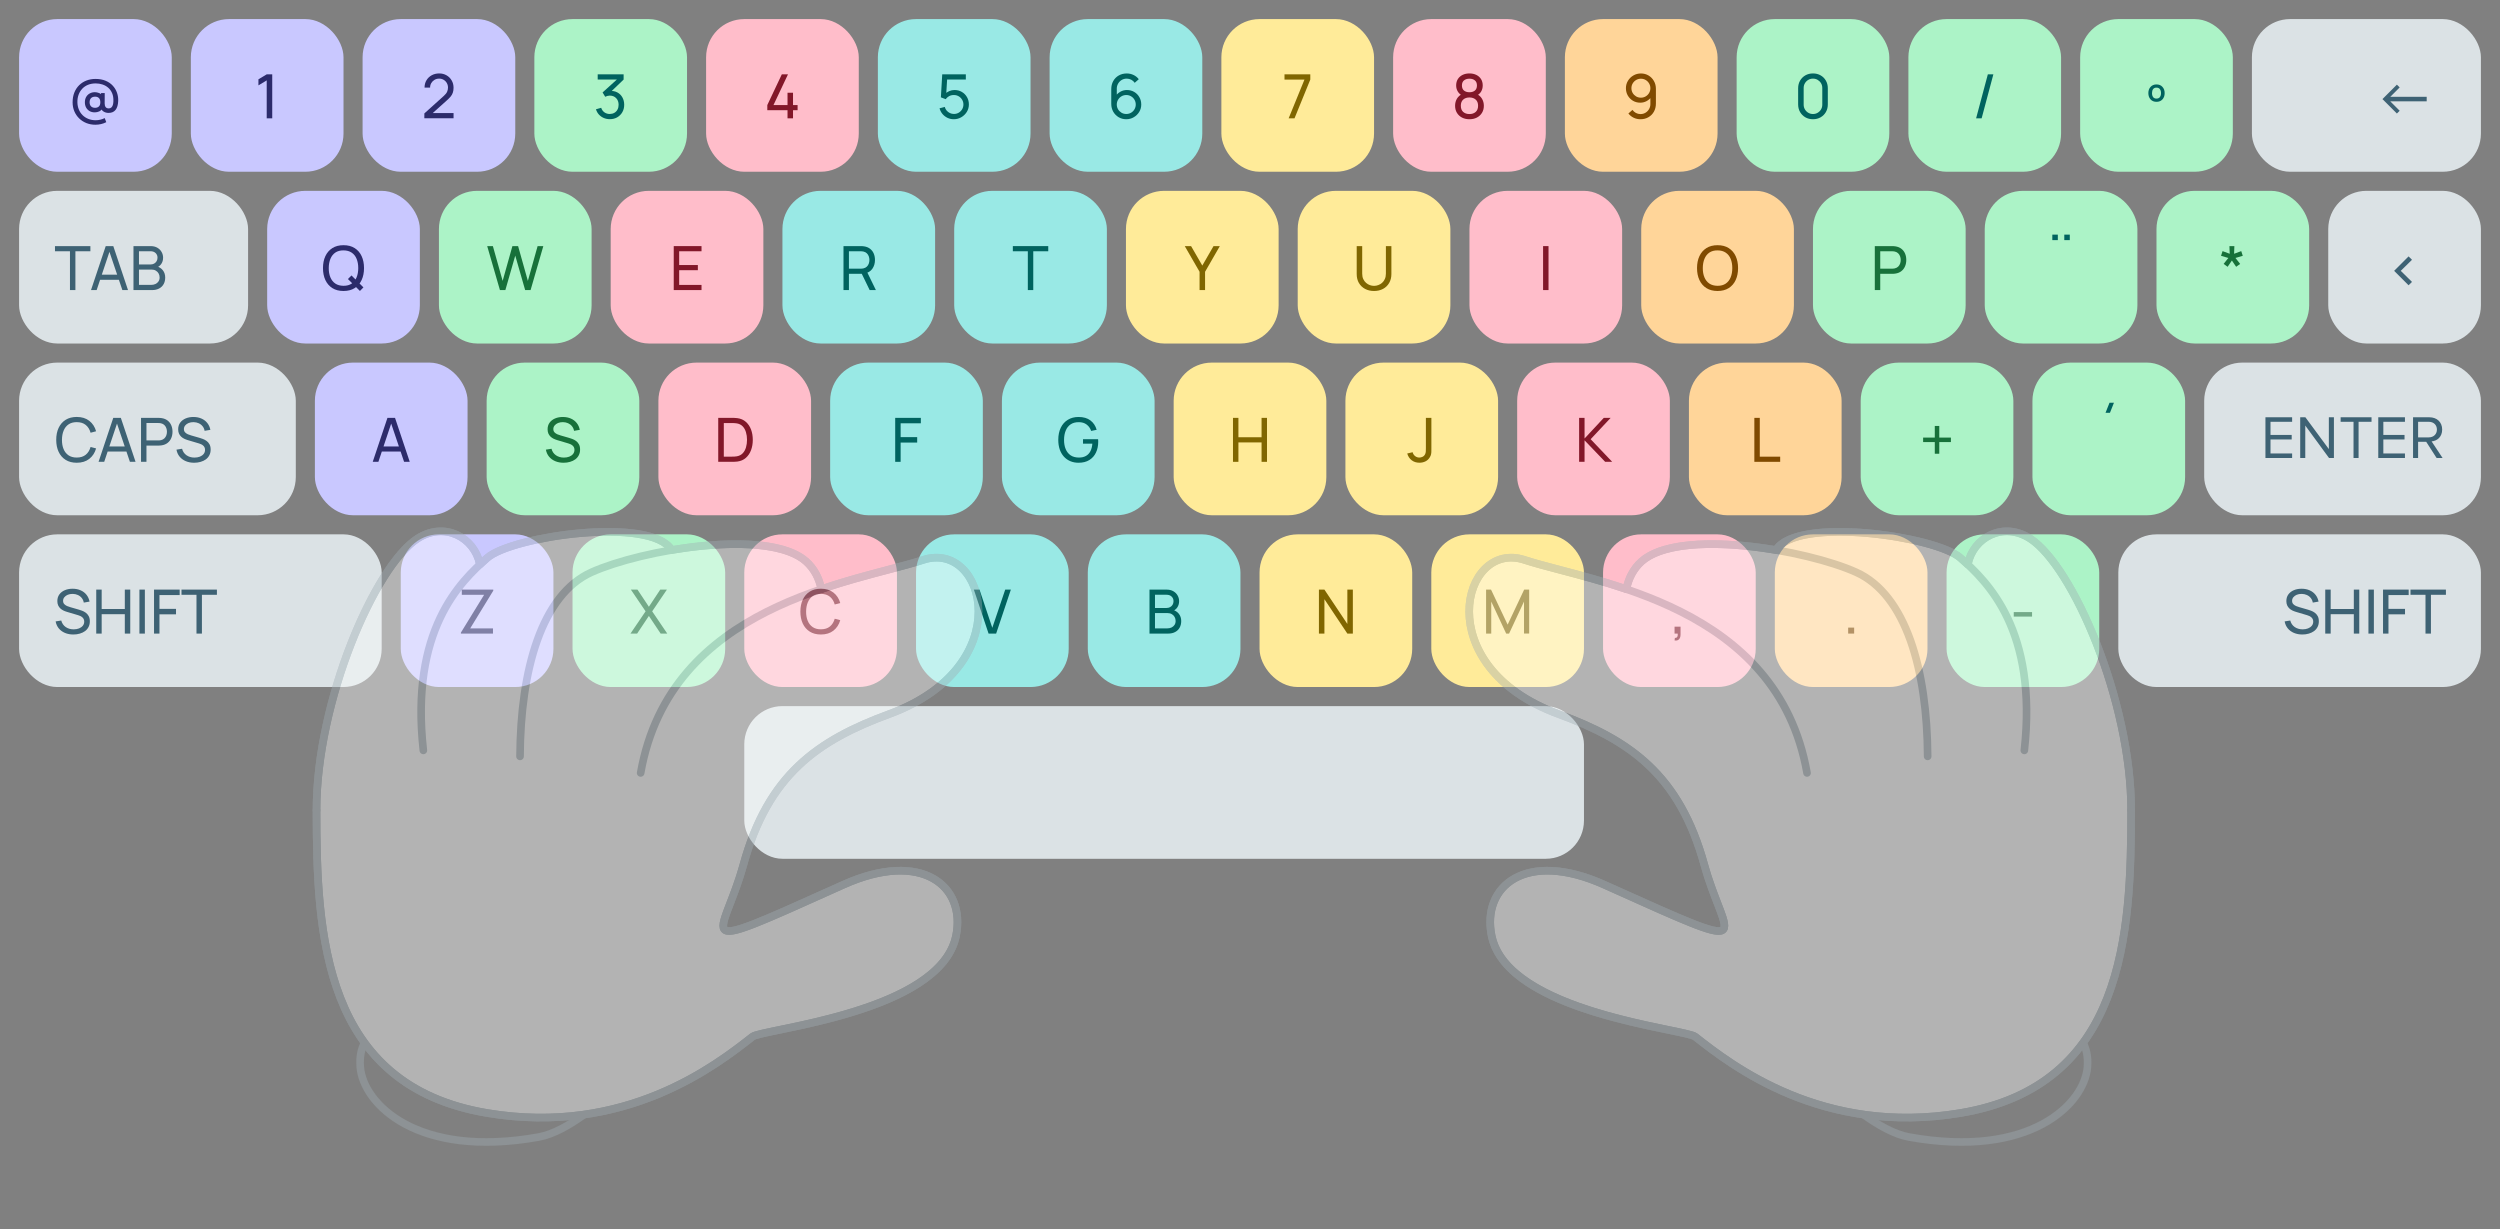 <svg width="655" height="322" viewBox="0 0 655 322" fill="none" xmlns="http://www.w3.org/2000/svg">
<rect x="0" y="0" width="655" height="322" fill="#808080" stroke="none"/>
<rect x="5" y="5" width="40" height="40" rx="10" fill="#C9C8FF"/>
<path d="M25.006 32.68C24.148 32.68 23.353 32.533 22.622 32.24C21.897 31.947 21.265 31.536 20.726 31.008C20.188 30.48 19.769 29.859 19.47 29.144C19.172 28.429 19.022 27.653 19.022 26.816C19.022 25.867 19.172 25.016 19.47 24.264C19.774 23.507 20.195 22.861 20.734 22.328C21.278 21.795 21.913 21.387 22.638 21.104C23.369 20.821 24.161 20.68 25.014 20.68C26.027 20.68 26.913 20.84 27.67 21.16C28.427 21.475 29.054 21.907 29.55 22.456C30.052 23 30.419 23.616 30.654 24.304C30.894 24.992 30.998 25.709 30.966 26.456C30.929 27.475 30.702 28.251 30.286 28.784C29.87 29.317 29.259 29.584 28.454 29.584C27.985 29.584 27.564 29.475 27.19 29.256C26.817 29.037 26.564 28.723 26.43 28.312L26.854 28.344C26.651 28.739 26.363 29.021 25.99 29.192C25.617 29.357 25.23 29.44 24.83 29.44C24.318 29.44 23.867 29.331 23.478 29.112C23.094 28.888 22.79 28.579 22.566 28.184C22.348 27.784 22.238 27.323 22.238 26.8C22.238 26.256 22.353 25.787 22.582 25.392C22.811 24.997 23.123 24.693 23.518 24.48C23.913 24.261 24.358 24.152 24.854 24.152C25.201 24.152 25.561 24.224 25.934 24.368C26.308 24.512 26.596 24.731 26.798 25.024L26.478 25.408V24.376H27.438L27.422 27.112C27.422 27.512 27.508 27.827 27.678 28.056C27.854 28.285 28.126 28.4 28.494 28.4C28.777 28.4 29.003 28.32 29.174 28.16C29.35 28 29.481 27.781 29.566 27.504C29.651 27.221 29.7 26.893 29.71 26.52C29.737 25.699 29.625 24.995 29.374 24.408C29.123 23.821 28.774 23.339 28.326 22.96C27.884 22.581 27.382 22.304 26.822 22.128C26.267 21.947 25.692 21.856 25.094 21.856C24.321 21.856 23.633 21.981 23.03 22.232C22.433 22.483 21.926 22.835 21.51 23.288C21.099 23.736 20.788 24.259 20.574 24.856C20.366 25.453 20.267 26.099 20.278 26.792C20.294 27.491 20.422 28.131 20.662 28.712C20.902 29.288 21.235 29.784 21.662 30.2C22.094 30.616 22.598 30.936 23.174 31.16C23.756 31.389 24.387 31.504 25.07 31.504C25.486 31.504 25.899 31.453 26.31 31.352C26.726 31.251 27.099 31.112 27.43 30.936L27.846 32.008C27.409 32.232 26.95 32.4 26.47 32.512C25.99 32.624 25.502 32.68 25.006 32.68ZM24.91 28.248C25.31 28.248 25.638 28.133 25.894 27.904C26.155 27.675 26.286 27.304 26.286 26.792C26.286 26.307 26.166 25.941 25.926 25.696C25.686 25.451 25.358 25.328 24.942 25.328C24.462 25.328 24.097 25.459 23.846 25.72C23.601 25.976 23.478 26.333 23.478 26.792C23.478 27.256 23.606 27.616 23.862 27.872C24.118 28.123 24.468 28.248 24.91 28.248Z" fill="#2C2B6B"/>
<rect x="50" y="5" width="40" height="40" rx="10" fill="#C9C8FF"/>
<path d="M69.878 31V21.056L67.71 22.368V20.776L69.878 19.48H71.326V31H69.878Z" fill="#2C2B6B"/>
<rect x="95" y="5" width="40" height="40" rx="10" fill="#C9C8FF"/>
<path d="M111.175 30.992L111.183 29.712L116.295 25.112C116.722 24.728 117.007 24.365 117.151 24.024C117.3 23.677 117.375 23.323 117.375 22.96C117.375 22.517 117.274 22.117 117.071 21.76C116.868 21.403 116.591 21.12 116.239 20.912C115.892 20.704 115.498 20.6 115.055 20.6C114.596 20.6 114.188 20.709 113.831 20.928C113.474 21.141 113.191 21.427 112.983 21.784C112.78 22.141 112.682 22.531 112.687 22.952H111.231C111.231 22.227 111.399 21.587 111.735 21.032C112.071 20.472 112.527 20.035 113.103 19.72C113.684 19.4 114.343 19.24 115.079 19.24C115.794 19.24 116.434 19.405 116.999 19.736C117.564 20.061 118.01 20.507 118.335 21.072C118.666 21.632 118.831 22.267 118.831 22.976C118.831 23.477 118.767 23.912 118.639 24.28C118.516 24.648 118.324 24.989 118.063 25.304C117.802 25.613 117.474 25.944 117.079 26.296L112.831 30.112L112.647 29.632H118.831V30.992H111.175Z" fill="#2C2B6B"/>
<rect x="140" y="5" width="40" height="40" rx="10" fill="#ACF3C7"/>
<path d="M159.78 31.224C159.209 31.224 158.679 31.12 158.188 30.912C157.697 30.699 157.273 30.4 156.916 30.016C156.564 29.627 156.305 29.165 156.14 28.632L157.508 28.24C157.684 28.773 157.977 29.179 158.388 29.456C158.799 29.733 159.26 29.869 159.772 29.864C160.241 29.853 160.647 29.747 160.988 29.544C161.335 29.336 161.601 29.053 161.788 28.696C161.98 28.339 162.076 27.925 162.076 27.456C162.076 26.741 161.863 26.163 161.436 25.72C161.009 25.272 160.449 25.048 159.756 25.048C159.564 25.048 159.361 25.075 159.148 25.128C158.94 25.181 158.745 25.256 158.564 25.352L157.876 24.224L162.148 20.36L162.332 20.84H156.596V19.48H163.388V20.848L159.748 24.336L159.732 23.832C160.495 23.779 161.161 23.904 161.732 24.208C162.303 24.512 162.745 24.947 163.06 25.512C163.38 26.077 163.54 26.725 163.54 27.456C163.54 28.192 163.375 28.843 163.044 29.408C162.713 29.973 162.265 30.419 161.7 30.744C161.135 31.064 160.495 31.224 159.78 31.224Z" fill="#00635F"/>
<rect x="185" y="5" width="40" height="40" rx="10" fill="#FFBDCA"/>
<path d="M206.33 31V28.88H201.034V27.528L204.834 19.48H206.45L202.65 27.528H206.33V24.288H207.77V27.528H208.97V28.88H207.77V31H206.33Z" fill="#821729"/>
<rect x="230" y="5" width="40" height="40" rx="10" fill="#99E9E5"/>
<path d="M249.887 31.24C249.295 31.24 248.743 31.117 248.231 30.872C247.725 30.627 247.29 30.291 246.927 29.864C246.57 29.432 246.314 28.936 246.159 28.376L247.527 28.008C247.623 28.387 247.794 28.715 248.039 28.992C248.285 29.264 248.57 29.477 248.895 29.632C249.226 29.781 249.57 29.856 249.927 29.856C250.397 29.856 250.818 29.744 251.191 29.52C251.57 29.291 251.869 28.989 252.087 28.616C252.306 28.237 252.415 27.824 252.415 27.376C252.415 26.912 252.301 26.493 252.071 26.12C251.847 25.741 251.546 25.443 251.167 25.224C250.789 25.005 250.375 24.896 249.927 24.896C249.421 24.896 248.986 25.003 248.623 25.216C248.266 25.424 247.983 25.68 247.775 25.984L246.511 25.504L246.863 19.48H253.047V20.832H247.551L248.183 20.24L247.887 25.064L247.575 24.656C247.895 24.315 248.277 24.051 248.719 23.864C249.167 23.677 249.623 23.584 250.087 23.584C250.802 23.584 251.442 23.752 252.007 24.088C252.573 24.419 253.021 24.872 253.351 25.448C253.682 26.019 253.847 26.661 253.847 27.376C253.847 28.085 253.666 28.733 253.303 29.32C252.941 29.901 252.458 30.368 251.855 30.72C251.258 31.067 250.602 31.24 249.887 31.24Z" fill="#00635F"/>
<rect x="275" y="5" width="40" height="40" rx="10" fill="#99E9E5"/>
<path d="M295.079 31.24C294.349 31.24 293.685 31.064 293.087 30.712C292.495 30.36 292.023 29.88 291.671 29.272C291.325 28.659 291.151 27.968 291.151 27.2V23.368C291.151 22.563 291.325 21.851 291.671 21.232C292.023 20.608 292.503 20.123 293.111 19.776C293.725 19.424 294.423 19.248 295.207 19.248C295.842 19.248 296.431 19.379 296.975 19.64C297.525 19.896 297.986 20.267 298.359 20.752L297.295 21.696C297.066 21.36 296.767 21.093 296.399 20.896C296.031 20.699 295.634 20.6 295.207 20.6C294.701 20.6 294.25 20.723 293.855 20.968C293.466 21.208 293.159 21.528 292.935 21.928C292.711 22.323 292.599 22.749 292.599 23.208V25.52L292.287 25.168C292.623 24.688 293.05 24.304 293.567 24.016C294.085 23.728 294.645 23.584 295.247 23.584C295.962 23.584 296.602 23.752 297.167 24.088C297.738 24.424 298.186 24.88 298.511 25.456C298.842 26.027 299.007 26.669 299.007 27.384C299.007 28.099 298.829 28.747 298.471 29.328C298.114 29.909 297.637 30.373 297.039 30.72C296.447 31.067 295.794 31.24 295.079 31.24ZM295.079 29.864C295.538 29.864 295.957 29.755 296.335 29.536C296.714 29.312 297.013 29.013 297.231 28.64C297.455 28.261 297.567 27.843 297.567 27.384C297.567 26.925 297.455 26.507 297.231 26.128C297.013 25.749 296.714 25.451 296.335 25.232C295.962 25.008 295.546 24.896 295.087 24.896C294.629 24.896 294.21 25.008 293.831 25.232C293.458 25.451 293.159 25.749 292.935 26.128C292.711 26.507 292.599 26.925 292.599 27.384C292.599 27.837 292.709 28.253 292.927 28.632C293.151 29.005 293.45 29.304 293.823 29.528C294.202 29.752 294.621 29.864 295.079 29.864Z" fill="#00635F"/>
<rect x="320" y="5" width="40" height="40" rx="10" fill="#FFEB99"/>
<path d="M337.626 31L341.77 20.848H336.538V19.48H343.298V20.848L339.162 31H337.626Z" fill="#806600"/>
<rect x="365" y="5" width="40" height="40" rx="10" fill="#FFBDCA"/>
<path d="M384.993 31.24C384.257 31.24 383.607 31.093 383.041 30.8C382.476 30.501 382.033 30.088 381.713 29.56C381.393 29.032 381.233 28.416 381.233 27.712C381.233 27.024 381.396 26.403 381.721 25.848C382.052 25.293 382.548 24.867 383.209 24.568L383.185 25.088C382.647 24.827 382.233 24.459 381.945 23.984C381.657 23.504 381.513 22.973 381.513 22.392C381.513 21.741 381.663 21.181 381.961 20.712C382.26 20.243 382.671 19.88 383.193 19.624C383.716 19.368 384.316 19.24 384.993 19.24C385.671 19.24 386.271 19.368 386.793 19.624C387.316 19.88 387.727 20.243 388.025 20.712C388.324 21.181 388.473 21.741 388.473 22.392C388.473 22.973 388.337 23.501 388.065 23.976C387.793 24.445 387.375 24.816 386.809 25.088L386.777 24.576C387.439 24.864 387.935 25.288 388.265 25.848C388.601 26.403 388.769 27.024 388.769 27.712C388.769 28.416 388.607 29.032 388.281 29.56C387.961 30.088 387.516 30.501 386.945 30.8C386.38 31.093 385.729 31.24 384.993 31.24ZM384.993 29.88C385.665 29.88 386.209 29.696 386.625 29.328C387.047 28.955 387.257 28.416 387.257 27.712C387.257 27.003 387.049 26.464 386.633 26.096C386.223 25.723 385.676 25.536 384.993 25.536C384.316 25.536 383.769 25.723 383.353 26.096C382.943 26.464 382.737 27.003 382.737 27.712C382.737 28.416 382.945 28.955 383.361 29.328C383.777 29.696 384.321 29.88 384.993 29.88ZM384.993 24.168C385.58 24.168 386.055 24.021 386.417 23.728C386.78 23.429 386.961 22.984 386.961 22.392C386.961 21.8 386.78 21.357 386.417 21.064C386.055 20.765 385.58 20.616 384.993 20.616C384.412 20.616 383.937 20.765 383.569 21.064C383.207 21.357 383.025 21.8 383.025 22.392C383.025 22.984 383.207 23.429 383.569 23.728C383.937 24.021 384.412 24.168 384.993 24.168Z" fill="#821729"/>
<rect x="410" y="5" width="40" height="40" rx="10" fill="#FFD599"/>
<path d="M429.919 19.248C430.655 19.248 431.319 19.424 431.911 19.776C432.503 20.128 432.973 20.608 433.319 21.216C433.671 21.824 433.847 22.515 433.847 23.288V27.12C433.847 27.925 433.674 28.637 433.327 29.256C432.981 29.875 432.501 30.36 431.887 30.712C431.279 31.064 430.581 31.24 429.791 31.24C429.162 31.24 428.573 31.109 428.023 30.848C427.479 30.587 427.018 30.216 426.639 29.736L427.703 28.792C427.938 29.123 428.239 29.389 428.607 29.592C428.975 29.789 429.37 29.888 429.791 29.888C430.303 29.888 430.754 29.765 431.143 29.52C431.538 29.275 431.845 28.955 432.063 28.56C432.287 28.165 432.399 27.739 432.399 27.28V24.968L432.711 25.32C432.381 25.8 431.957 26.184 431.439 26.472C430.922 26.76 430.359 26.904 429.751 26.904C429.037 26.904 428.397 26.736 427.831 26.4C427.266 26.064 426.818 25.611 426.487 25.04C426.157 24.464 425.991 23.819 425.991 23.104C425.991 22.389 426.17 21.741 426.527 21.16C426.885 20.573 427.359 20.109 427.951 19.768C428.549 19.421 429.205 19.248 429.919 19.248ZM429.919 20.624C429.461 20.624 429.042 20.736 428.663 20.96C428.29 21.179 427.991 21.477 427.767 21.856C427.543 22.229 427.431 22.645 427.431 23.104C427.431 23.563 427.541 23.981 427.759 24.36C427.983 24.733 428.282 25.032 428.655 25.256C429.034 25.48 429.453 25.592 429.911 25.592C430.37 25.592 430.789 25.48 431.167 25.256C431.546 25.032 431.845 24.733 432.063 24.36C432.287 23.981 432.399 23.563 432.399 23.104C432.399 22.651 432.287 22.237 432.063 21.864C431.845 21.485 431.546 21.184 431.167 20.96C430.794 20.736 430.378 20.624 429.919 20.624Z" fill="#804A00"/>
<rect x="455" y="5" width="40" height="40" rx="10" fill="#ACF3C7"/>
<path d="M475 31.24C474.254 31.24 473.587 31.072 473 30.736C472.419 30.395 471.958 29.933 471.616 29.352C471.28 28.765 471.112 28.099 471.112 27.352V23.128C471.112 22.381 471.28 21.715 471.616 21.128C471.958 20.541 472.419 20.08 473 19.744C473.587 19.408 474.254 19.24 475 19.24C475.747 19.24 476.414 19.408 477 19.744C477.587 20.08 478.048 20.541 478.384 21.128C478.72 21.715 478.888 22.381 478.888 23.128V27.352C478.888 28.099 478.72 28.765 478.384 29.352C478.048 29.933 477.587 30.395 477 30.736C476.414 31.072 475.747 31.24 475 31.24ZM475 29.872C475.454 29.872 475.864 29.763 476.232 29.544C476.6 29.325 476.894 29.032 477.112 28.664C477.331 28.291 477.44 27.88 477.44 27.432V23.04C477.44 22.587 477.331 22.176 477.112 21.808C476.894 21.44 476.6 21.147 476.232 20.928C475.864 20.709 475.454 20.6 475 20.6C474.552 20.6 474.142 20.709 473.768 20.928C473.4 21.147 473.107 21.44 472.888 21.808C472.67 22.176 472.56 22.587 472.56 23.04V27.432C472.56 27.88 472.67 28.291 472.888 28.664C473.107 29.032 473.4 29.325 473.768 29.544C474.142 29.763 474.552 29.872 475 29.872Z" fill="#00635F"/>
<rect x="500" y="5" width="40" height="40" rx="10" fill="#ACF3C7"/>
<path d="M520.813 19.48H522.261L519.189 31H517.741L520.813 19.48Z" fill="#00635F"/>
<rect x="545" y="5" width="40" height="40" rx="10" fill="#ACF3C7"/>
<path d="M565.003 26.68C564.352 26.68 563.832 26.467 563.443 26.04C563.059 25.613 562.867 25.064 562.867 24.392C562.867 23.715 563.064 23.168 563.459 22.752C563.853 22.331 564.368 22.12 565.003 22.12C565.653 22.12 566.171 22.333 566.555 22.76C566.944 23.181 567.139 23.725 567.139 24.392C567.139 25.069 566.944 25.621 566.555 26.048C566.165 26.469 565.648 26.68 565.003 26.68ZM564.995 25.832C565.395 25.832 565.693 25.699 565.891 25.432C566.088 25.165 566.187 24.819 566.187 24.392C566.187 23.96 566.085 23.613 565.883 23.352C565.685 23.091 565.389 22.96 564.995 22.96C564.595 22.96 564.299 23.093 564.107 23.36C563.92 23.621 563.827 23.968 563.827 24.4C563.827 24.832 563.923 25.179 564.115 25.44C564.312 25.701 564.605 25.832 564.995 25.832Z" fill="#00635F"/>
<rect x="590" y="5" width="60" height="40" rx="10" fill="#DBE2E5"/>
<path d="M635.793 26.544H626.241L628.713 29.016L627.985 29.744L624.201 25.96L627.985 22.176L628.713 22.904L626.249 25.368H635.793V26.544Z" fill="#174258" fill-opacity="0.8"/>
<rect x="5" y="50" width="60" height="40" rx="10" fill="#DBE2E5"/>
<path d="M18.33 76V65.832H14.402V64.48H23.682V65.832H19.754V76H18.33ZM23.843 76L27.699 64.48H29.683L33.539 76H32.059L28.451 65.312H28.899L25.323 76H23.843ZM25.699 73.304V71.968H31.683V73.304H25.699ZM34.972 76V64.48H39.46C40.148 64.48 40.734 64.621 41.22 64.904C41.71 65.187 42.084 65.56 42.34 66.024C42.601 66.483 42.732 66.979 42.732 67.512C42.732 68.136 42.572 68.683 42.252 69.152C41.932 69.621 41.5 69.944 40.956 70.12L40.94 69.728C41.681 69.925 42.257 70.288 42.668 70.816C43.078 71.344 43.284 71.973 43.284 72.704C43.284 73.376 43.145 73.957 42.868 74.448C42.596 74.939 42.201 75.32 41.684 75.592C41.172 75.864 40.564 76 39.86 76H34.972ZM36.412 74.64H39.588C40.014 74.64 40.396 74.563 40.732 74.408C41.068 74.248 41.332 74.024 41.524 73.736C41.721 73.448 41.82 73.101 41.82 72.696C41.82 72.307 41.732 71.957 41.556 71.648C41.385 71.339 41.142 71.093 40.828 70.912C40.518 70.725 40.158 70.632 39.748 70.632H36.412V74.64ZM36.412 69.288H39.444C39.785 69.288 40.092 69.216 40.364 69.072C40.641 68.923 40.86 68.715 41.02 68.448C41.185 68.181 41.268 67.869 41.268 67.512C41.268 67.016 41.1 66.611 40.764 66.296C40.428 65.981 39.988 65.824 39.444 65.824H36.412V69.288Z" fill="#174258" fill-opacity="0.8"/>
<rect x="70" y="50" width="40" height="40" rx="10" fill="#C9C8FF"/>
<path d="M94.301 76.232L91.157 73.104L92.093 72.168L95.221 75.296L94.301 76.232ZM89.997 76.24C88.85 76.24 87.877 75.987 87.077 75.48C86.277 74.973 85.666 74.269 85.245 73.368C84.829 72.467 84.621 71.424 84.621 70.24C84.621 69.056 84.829 68.013 85.245 67.112C85.666 66.211 86.277 65.507 87.077 65C87.877 64.493 88.85 64.24 89.997 64.24C91.149 64.24 92.125 64.493 92.925 65C93.725 65.507 94.333 66.211 94.749 67.112C95.165 68.013 95.373 69.056 95.373 70.24C95.373 71.424 95.165 72.467 94.749 73.368C94.333 74.269 93.725 74.973 92.925 75.48C92.125 75.987 91.149 76.24 89.997 76.24ZM89.997 74.88C90.855 74.885 91.57 74.693 92.141 74.304C92.717 73.909 93.146 73.363 93.429 72.664C93.717 71.965 93.861 71.157 93.861 70.24C93.861 69.317 93.717 68.509 93.429 67.816C93.146 67.123 92.717 66.581 92.141 66.192C91.57 65.803 90.855 65.605 89.997 65.6C89.138 65.595 88.423 65.787 87.853 66.176C87.287 66.565 86.861 67.109 86.573 67.808C86.285 68.507 86.138 69.317 86.133 70.24C86.127 71.157 86.269 71.963 86.557 72.656C86.845 73.349 87.274 73.893 87.845 74.288C88.421 74.677 89.138 74.875 89.997 74.88Z" fill="#2C2B6B"/>
<rect x="115" y="50" width="40" height="40" rx="10" fill="#ACF3C7"/>
<path d="M130.982 76L127.646 64.48H129.134L131.694 73.592L134.246 64.488L135.742 64.48L138.302 73.592L140.854 64.48H142.35L139.014 76H137.59L134.998 66.968L132.406 76H130.982Z" fill="#17713A"/>
<rect x="160" y="50" width="40" height="40" rx="10" fill="#FFBDCA"/>
<path d="M176.518 76V64.48H183.798V65.832H177.942V69.44H182.838V70.792H177.942V74.648H183.798V76H176.518Z" fill="#821729"/>
<rect x="205" y="50" width="40" height="40" rx="10" fill="#99E9E5"/>
<path d="M220.995 76V64.48H225.547C225.659 64.48 225.792 64.485 225.947 64.496C226.102 64.501 226.251 64.517 226.395 64.544C227.019 64.64 227.542 64.853 227.963 65.184C228.39 65.515 228.71 65.933 228.923 66.44C229.136 66.941 229.243 67.499 229.243 68.112C229.243 69.003 229.011 69.776 228.547 70.432C228.083 71.083 227.403 71.491 226.507 71.656L225.963 71.744H222.419V76H220.995ZM227.851 76L225.579 71.312L226.987 70.88L229.483 76H227.851ZM222.419 70.392H225.499C225.6 70.392 225.715 70.387 225.843 70.376C225.976 70.365 226.102 70.347 226.219 70.32C226.587 70.235 226.886 70.08 227.115 69.856C227.35 69.627 227.52 69.36 227.627 69.056C227.734 68.747 227.787 68.432 227.787 68.112C227.787 67.792 227.734 67.48 227.627 67.176C227.52 66.867 227.35 66.597 227.115 66.368C226.886 66.139 226.587 65.984 226.219 65.904C226.102 65.872 225.976 65.853 225.843 65.848C225.715 65.837 225.6 65.832 225.499 65.832H222.419V70.392Z" fill="#00635F"/>
<rect x="250" y="50" width="40" height="40" rx="10" fill="#99E9E5"/>
<path d="M269.291 76V65.832H265.363V64.48H274.643V65.832H270.715V76H269.291Z" fill="#00635F"/>
<rect x="295" y="50" width="40" height="40" rx="10" fill="#FFEB99"/>
<path d="M314.286 76V71.208L310.406 64.48H312.062L315.006 69.576L317.942 64.48H319.598L315.726 71.208V76H314.286Z" fill="#806600"/>
<rect x="340" y="50" width="40" height="40" rx="10" fill="#FFEB99"/>
<path d="M360 76.24C359.109 76.24 358.323 76.056 357.64 75.688C356.957 75.32 356.421 74.805 356.032 74.144C355.648 73.477 355.456 72.696 355.456 71.8V64.488L356.896 64.48V71.68C356.896 72.224 356.987 72.699 357.168 73.104C357.355 73.504 357.6 73.837 357.904 74.104C358.208 74.371 358.541 74.571 358.904 74.704C359.272 74.832 359.637 74.896 360 74.896C360.368 74.896 360.736 74.829 361.104 74.696C361.472 74.563 361.805 74.365 362.104 74.104C362.408 73.837 362.651 73.501 362.832 73.096C363.013 72.691 363.104 72.219 363.104 71.68V64.48H364.544V71.8C364.544 72.691 364.349 73.469 363.96 74.136C363.576 74.803 363.043 75.32 362.36 75.688C361.677 76.056 360.891 76.24 360 76.24Z" fill="#806600"/>
<rect x="385" y="50" width="40" height="40" rx="10" fill="#FFBDCA"/>
<path d="M404.288 76V64.48H405.712V76H404.288Z" fill="#821729"/>
<rect x="430" y="50" width="40" height="40" rx="10" fill="#FFD599"/>
<path d="M449.997 76.24C448.85 76.24 447.877 75.987 447.077 75.48C446.277 74.973 445.666 74.269 445.245 73.368C444.829 72.467 444.621 71.424 444.621 70.24C444.621 69.056 444.829 68.013 445.245 67.112C445.666 66.211 446.277 65.507 447.077 65C447.877 64.493 448.85 64.24 449.997 64.24C451.149 64.24 452.125 64.493 452.925 65C453.725 65.507 454.333 66.211 454.749 67.112C455.165 68.013 455.373 69.056 455.373 70.24C455.373 71.424 455.165 72.467 454.749 73.368C454.333 74.269 453.725 74.973 452.925 75.48C452.125 75.987 451.149 76.24 449.997 76.24ZM449.997 74.88C450.855 74.885 451.57 74.693 452.141 74.304C452.717 73.909 453.146 73.363 453.429 72.664C453.717 71.965 453.861 71.157 453.861 70.24C453.861 69.317 453.717 68.509 453.429 67.816C453.146 67.123 452.717 66.581 452.141 66.192C451.57 65.803 450.855 65.605 449.997 65.6C449.138 65.595 448.423 65.787 447.853 66.176C447.287 66.565 446.861 67.109 446.573 67.808C446.285 68.507 446.138 69.317 446.133 70.24C446.127 71.157 446.269 71.963 446.557 72.656C446.845 73.349 447.274 73.893 447.845 74.288C448.421 74.677 449.138 74.875 449.997 74.88Z" fill="#804A00"/>
<rect x="475" y="50" width="40" height="40" rx="10" fill="#ACF3C7"/>
<path d="M491.198 76V64.48H495.75C495.862 64.48 495.995 64.485 496.15 64.496C496.305 64.501 496.454 64.517 496.598 64.544C497.222 64.64 497.745 64.853 498.166 65.184C498.593 65.515 498.913 65.933 499.126 66.44C499.339 66.941 499.446 67.499 499.446 68.112C499.446 68.72 499.337 69.277 499.118 69.784C498.905 70.285 498.585 70.704 498.158 71.04C497.737 71.371 497.217 71.584 496.598 71.68C496.454 71.701 496.305 71.717 496.15 71.728C495.995 71.739 495.862 71.744 495.75 71.744H492.622V76H491.198ZM492.622 70.392H495.702C495.803 70.392 495.918 70.387 496.046 70.376C496.179 70.365 496.305 70.347 496.422 70.32C496.79 70.235 497.089 70.08 497.318 69.856C497.553 69.627 497.723 69.36 497.83 69.056C497.937 68.747 497.99 68.432 497.99 68.112C497.99 67.792 497.937 67.48 497.83 67.176C497.723 66.867 497.553 66.597 497.318 66.368C497.089 66.139 496.79 65.984 496.422 65.904C496.305 65.872 496.179 65.853 496.046 65.848C495.918 65.837 495.803 65.832 495.702 65.832H492.622V70.392Z" fill="#17713A"/>
<rect x="520" y="50" width="40" height="40" rx="10" fill="#ACF3C7"/>
<path d="M540.845 62.912V61.472H542.285V62.912H540.845ZM537.709 62.912V61.472H539.149V62.912H537.709Z" fill="#00635F"/>
<rect x="565" y="50" width="40" height="40" rx="10" fill="#ACF3C7"/>
<path d="M583.638 69.904L582.59 69.144L583.83 67.584L581.91 67.024L582.31 65.792L584.182 66.488L584.11 64.48H585.406L585.334 66.488L587.206 65.792L587.606 67.024L585.686 67.584L586.918 69.144L585.87 69.904L584.758 68.256L583.638 69.904Z" fill="#17713A"/>
<rect x="610" y="50" width="40" height="40" rx="10" fill="#DBE2E5"/>
<path d="M631.047 74.744L627.263 70.96L631.047 67.176L631.943 68.064L628.999 70.96L631.943 73.856L631.047 74.744Z" fill="#174258" fill-opacity="0.8"/>
<g clip-path="url(#clip0_8271_42862)">
<rect x="5" y="95" width="72.5" height="40" rx="10" fill="#DBE2E5"/>
<path d="M20.106 121.24C18.959 121.24 17.986 120.987 17.186 120.48C16.386 119.973 15.775 119.269 15.354 118.368C14.938 117.467 14.73 116.424 14.73 115.24C14.73 114.056 14.938 113.013 15.354 112.112C15.775 111.211 16.386 110.507 17.186 110C17.986 109.493 18.959 109.24 20.106 109.24C21.439 109.24 22.535 109.579 23.394 110.256C24.258 110.933 24.853 111.845 25.178 112.992L23.73 113.376C23.495 112.517 23.077 111.84 22.474 111.344C21.871 110.848 21.082 110.6 20.106 110.6C19.247 110.6 18.533 110.795 17.962 111.184C17.391 111.573 16.962 112.117 16.674 112.816C16.386 113.509 16.239 114.317 16.234 115.24C16.229 116.157 16.37 116.965 16.658 117.664C16.946 118.357 17.378 118.901 17.954 119.296C18.53 119.685 19.247 119.88 20.106 119.88C21.082 119.88 21.871 119.632 22.474 119.136C23.077 118.635 23.495 117.957 23.73 117.104L25.178 117.488C24.853 118.629 24.258 119.541 23.394 120.224C22.535 120.901 21.439 121.24 20.106 121.24ZM25.82 121L29.676 109.48H31.66L35.516 121H34.036L30.428 110.312H30.876L27.3 121H25.82ZM27.676 118.304V116.968H33.66V118.304H27.676ZM36.948 121V109.48H41.5C41.612 109.48 41.745 109.485 41.9 109.496C42.055 109.501 42.204 109.517 42.348 109.544C42.972 109.64 43.495 109.853 43.916 110.184C44.343 110.515 44.663 110.933 44.876 111.44C45.09 111.941 45.196 112.499 45.196 113.112C45.196 113.72 45.087 114.277 44.868 114.784C44.655 115.285 44.335 115.704 43.908 116.04C43.487 116.371 42.967 116.584 42.348 116.68C42.204 116.701 42.055 116.717 41.9 116.728C41.745 116.739 41.612 116.744 41.5 116.744H38.372V121H36.948ZM38.372 115.392H41.452C41.553 115.392 41.668 115.387 41.796 115.376C41.929 115.365 42.055 115.347 42.172 115.32C42.54 115.235 42.839 115.08 43.068 114.856C43.303 114.627 43.474 114.36 43.58 114.056C43.687 113.747 43.74 113.432 43.74 113.112C43.74 112.792 43.687 112.48 43.58 112.176C43.474 111.867 43.303 111.597 43.068 111.368C42.839 111.139 42.54 110.984 42.172 110.904C42.055 110.872 41.929 110.853 41.796 110.848C41.668 110.837 41.553 110.832 41.452 110.832H38.372V115.392ZM50.88 121.24C50.064 121.24 49.328 121.101 48.672 120.824C48.021 120.547 47.483 120.152 47.056 119.64C46.635 119.123 46.36 118.512 46.232 117.808L47.704 117.576C47.891 118.301 48.277 118.869 48.864 119.28C49.456 119.685 50.152 119.888 50.952 119.888C51.469 119.888 51.936 119.808 52.352 119.648C52.773 119.483 53.106 119.248 53.352 118.944C53.597 118.64 53.72 118.28 53.72 117.864C53.72 117.608 53.675 117.389 53.584 117.208C53.498 117.021 53.379 116.864 53.224 116.736C53.075 116.603 52.904 116.491 52.712 116.4C52.52 116.309 52.32 116.235 52.112 116.176L49.176 115.304C48.856 115.208 48.547 115.088 48.248 114.944C47.949 114.795 47.682 114.611 47.448 114.392C47.213 114.168 47.026 113.901 46.888 113.592C46.749 113.277 46.68 112.907 46.68 112.48C46.68 111.797 46.856 111.216 47.208 110.736C47.565 110.251 48.048 109.88 48.656 109.624C49.264 109.368 49.949 109.243 50.712 109.248C51.485 109.253 52.176 109.392 52.784 109.664C53.397 109.931 53.904 110.315 54.304 110.816C54.709 111.317 54.981 111.917 55.12 112.616L53.608 112.88C53.528 112.411 53.349 112.008 53.072 111.672C52.8 111.331 52.459 111.069 52.048 110.888C51.637 110.701 51.187 110.605 50.696 110.6C50.227 110.595 49.803 110.669 49.424 110.824C49.045 110.979 48.744 111.195 48.52 111.472C48.296 111.744 48.184 112.059 48.184 112.416C48.184 112.768 48.285 113.053 48.488 113.272C48.691 113.485 48.938 113.656 49.232 113.784C49.531 113.907 49.821 114.008 50.104 114.088L52.296 114.72C52.547 114.789 52.834 114.885 53.16 115.008C53.49 115.131 53.81 115.304 54.12 115.528C54.429 115.747 54.685 116.04 54.888 116.408C55.09 116.771 55.192 117.229 55.192 117.784C55.192 118.339 55.08 118.832 54.856 119.264C54.637 119.696 54.331 120.059 53.936 120.352C53.541 120.64 53.083 120.859 52.56 121.008C52.037 121.163 51.477 121.24 50.88 121.24Z" fill="#174258" fill-opacity="0.8"/>
</g>
<g clip-path="url(#clip1_8271_42862)">
<rect x="82.5" y="95" width="40" height="40" rx="10" fill="#C9C8FF"/>
<path d="M97.656 121L101.512 109.48H103.496L107.352 121H105.872L102.264 110.312H102.712L99.136 121H97.656ZM99.512 118.304V116.968H105.496V118.304H99.512Z" fill="#2C2B6B"/>
</g>
<g clip-path="url(#clip2_8271_42862)">
<rect x="127.5" y="95" width="40" height="40" rx="10" fill="#ACF3C7"/>
<path d="M147.669 121.24C146.853 121.24 146.117 121.101 145.461 120.824C144.81 120.547 144.272 120.152 143.845 119.64C143.424 119.123 143.149 118.512 143.021 117.808L144.493 117.576C144.68 118.301 145.066 118.869 145.653 119.28C146.245 119.685 146.941 119.888 147.741 119.888C148.258 119.888 148.725 119.808 149.141 119.648C149.562 119.483 149.896 119.248 150.141 118.944C150.386 118.64 150.509 118.28 150.509 117.864C150.509 117.608 150.464 117.389 150.373 117.208C150.288 117.021 150.168 116.864 150.013 116.736C149.864 116.603 149.693 116.491 149.501 116.4C149.309 116.309 149.109 116.235 148.901 116.176L145.965 115.304C145.645 115.208 145.336 115.088 145.037 114.944C144.738 114.795 144.472 114.611 144.237 114.392C144.002 114.168 143.816 113.901 143.677 113.592C143.538 113.277 143.469 112.907 143.469 112.48C143.469 111.797 143.645 111.216 143.997 110.736C144.354 110.251 144.837 109.88 145.445 109.624C146.053 109.368 146.738 109.243 147.501 109.248C148.274 109.253 148.965 109.392 149.573 109.664C150.186 109.931 150.693 110.315 151.093 110.816C151.498 111.317 151.77 111.917 151.909 112.616L150.397 112.88C150.317 112.411 150.138 112.008 149.861 111.672C149.589 111.331 149.248 111.069 148.837 110.888C148.426 110.701 147.976 110.605 147.485 110.6C147.016 110.595 146.592 110.669 146.213 110.824C145.834 110.979 145.533 111.195 145.309 111.472C145.085 111.744 144.973 112.059 144.973 112.416C144.973 112.768 145.074 113.053 145.277 113.272C145.48 113.485 145.728 113.656 146.021 113.784C146.32 113.907 146.61 114.008 146.893 114.088L149.085 114.72C149.336 114.789 149.624 114.885 149.949 115.008C150.28 115.131 150.6 115.304 150.909 115.528C151.218 115.747 151.474 116.04 151.677 116.408C151.88 116.771 151.981 117.229 151.981 117.784C151.981 118.339 151.869 118.832 151.645 119.264C151.426 119.696 151.12 120.059 150.725 120.352C150.33 120.64 149.872 120.859 149.349 121.008C148.826 121.163 148.266 121.24 147.669 121.24Z" fill="#17713A"/>
</g>
<g clip-path="url(#clip3_8271_42862)">
<rect x="172.5" y="95" width="40" height="40" rx="10" fill="#FFBDCA"/>
<path d="M188.175 121V109.48H191.727C191.844 109.48 192.049 109.483 192.343 109.488C192.636 109.493 192.916 109.515 193.183 109.552C194.073 109.669 194.817 109.995 195.415 110.528C196.017 111.056 196.471 111.728 196.775 112.544C197.079 113.36 197.231 114.259 197.231 115.24C197.231 116.221 197.079 117.12 196.775 117.936C196.471 118.752 196.017 119.427 195.415 119.96C194.817 120.488 194.073 120.811 193.183 120.928C192.916 120.96 192.633 120.981 192.335 120.992C192.041 120.997 191.839 121 191.727 121H188.175ZM189.639 119.64H191.727C191.929 119.64 192.156 119.635 192.407 119.624C192.657 119.608 192.876 119.584 193.063 119.552C193.692 119.435 194.201 119.171 194.591 118.76C194.98 118.349 195.265 117.837 195.447 117.224C195.628 116.611 195.719 115.949 195.719 115.24C195.719 114.515 195.625 113.845 195.439 113.232C195.257 112.619 194.972 112.109 194.583 111.704C194.193 111.299 193.687 111.04 193.063 110.928C192.876 110.891 192.655 110.867 192.399 110.856C192.143 110.845 191.919 110.84 191.727 110.84H189.639V119.64Z" fill="#821729"/>
</g>
<g clip-path="url(#clip4_8271_42862)">
<rect x="217.5" y="95" width="40" height="40" rx="10" fill="#99E9E5"/>
<path d="M234.542 121V109.48H241.262V110.904H235.966V114.528H240.302V115.952H235.966V121H234.542Z" fill="#00635F"/>
</g>
<g clip-path="url(#clip5_8271_42862)">
<rect x="262.5" y="95" width="40" height="40" rx="10" fill="#99E9E5"/>
<path d="M282.573 121.24C281.784 121.24 281.064 121.101 280.413 120.824C279.762 120.547 279.202 120.149 278.733 119.632C278.264 119.109 277.901 118.48 277.645 117.744C277.394 117.003 277.269 116.168 277.269 115.24C277.269 114.013 277.488 112.952 277.925 112.056C278.362 111.16 278.978 110.469 279.773 109.984C280.568 109.493 281.501 109.248 282.573 109.248C283.864 109.248 284.904 109.549 285.693 110.152C286.482 110.749 287.026 111.568 287.325 112.608L285.885 112.904C285.645 112.205 285.25 111.648 284.701 111.232C284.152 110.816 283.466 110.608 282.645 110.608C281.786 110.603 281.072 110.795 280.501 111.184C279.936 111.568 279.509 112.109 279.221 112.808C278.933 113.507 278.786 114.317 278.781 115.24C278.776 116.157 278.917 116.963 279.205 117.656C279.493 118.349 279.922 118.893 280.493 119.288C281.069 119.677 281.786 119.875 282.645 119.88C283.386 119.885 284.01 119.744 284.517 119.456C285.024 119.168 285.416 118.752 285.693 118.208C285.97 117.664 286.138 117.011 286.197 116.248H283.749V115.072H287.701C287.717 115.179 287.725 115.307 287.725 115.456C287.73 115.6 287.733 115.699 287.733 115.752C287.733 116.803 287.536 117.744 287.141 118.576C286.752 119.403 286.173 120.053 285.405 120.528C284.642 121.003 283.698 121.24 282.573 121.24Z" fill="#00635F"/>
</g>
<g clip-path="url(#clip6_8271_42862)">
<rect x="307.5" y="95" width="40" height="40" rx="10" fill="#FFEB99"/>
<path d="M323.042 121V109.48H324.466V114.56H330.53V109.48H331.954V121H330.53V115.912H324.466V121H323.042Z" fill="#806600"/>
</g>
<g clip-path="url(#clip7_8271_42862)">
<rect x="352.5" y="95" width="40" height="40" rx="10" fill="#FFEB99"/>
<path d="M371.895 121.232C371.09 121.232 370.407 121.013 369.847 120.576C369.287 120.139 368.903 119.552 368.695 118.816L370.111 118.48C370.197 118.869 370.402 119.2 370.727 119.472C371.058 119.744 371.437 119.88 371.863 119.88C372.141 119.88 372.423 119.813 372.711 119.68C372.999 119.541 373.221 119.317 373.375 119.008C373.482 118.795 373.543 118.56 373.559 118.304C373.575 118.043 373.583 117.736 373.583 117.384V109.48H375.023V117.384C375.023 117.715 375.021 118.011 375.015 118.272C375.015 118.533 374.989 118.784 374.935 119.024C374.887 119.259 374.791 119.499 374.647 119.744C374.359 120.251 373.973 120.627 373.487 120.872C373.007 121.112 372.477 121.232 371.895 121.232Z" fill="#806600"/>
</g>
<g clip-path="url(#clip8_8271_42862)">
<rect x="397.5" y="95" width="40" height="40" rx="10" fill="#FFBDCA"/>
<path d="M413.729 121V109.48H415.153V114.888L420.193 109.48H421.985L416.753 115.072L422.393 121H420.553L415.153 115.368V121H413.729Z" fill="#821729"/>
</g>
<g clip-path="url(#clip9_8271_42862)">
<rect x="442.5" y="95" width="40" height="40" rx="10" fill="#FFD599"/>
<path d="M459.639 121V109.48H461.063V119.648H466.407V121H459.639Z" fill="#804A00"/>
</g>
<g clip-path="url(#clip10_8271_42862)">
<rect x="487.5" y="95" width="40" height="40" rx="10" fill="#ACF3C7"/>
<path d="M506.914 118.88V115.824H503.858V114.648H506.914V111.6H508.09V114.648H511.138V115.824H508.09V118.88H506.914Z" fill="#17713A"/>
</g>
<g clip-path="url(#clip11_8271_42862)">
<rect x="532.5" y="95" width="40" height="40" rx="10" fill="#ACF3C7"/>
<path d="M552.805 108.16H551.645L552.693 105.52H553.853L552.805 108.16Z" fill="#00635F"/>
</g>
<g clip-path="url(#clip12_8271_42862)">
<rect x="577.5" y="95" width="72.5" height="40" rx="10" fill="#DBE2E5"/>
<path d="M600.537 120H593.545V109.328H600.537V110.512H594.873V113.952H600.425V115.136H594.873V118.816H600.537V120ZM611.486 120H610.206L603.982 111.488V120H602.654V109.328H604.014L610.158 117.664V109.328H611.486V120ZM617.95 120H616.622V110.512H613.246V109.328H621.342V110.512H617.95V120ZM630.099 120H623.107V109.328H630.099V110.512H624.435V113.952H629.987V115.136H624.435V118.816H630.099V120ZM639.961 120H638.393L635.673 115.76H633.545V120H632.217V109.328H636.505C638.457 109.328 639.849 110.576 639.849 112.544C639.849 114.464 638.537 115.52 637.081 115.648L639.961 120ZM636.345 114.592C637.609 114.592 638.473 113.744 638.473 112.544C638.473 111.344 637.609 110.512 636.345 110.512H633.545V114.592H636.345Z" fill="#174258" fill-opacity="0.8"/>
</g>
<rect x="5" y="140" width="95" height="40" rx="10" fill="#DBE2E5"/>
<path d="M19.224 166.24C18.408 166.24 17.672 166.101 17.016 165.824C16.365 165.547 15.826 165.152 15.4 164.64C14.978 164.123 14.704 163.512 14.576 162.808L16.048 162.576C16.234 163.301 16.621 163.869 17.208 164.28C17.8 164.685 18.496 164.888 19.296 164.888C19.813 164.888 20.28 164.808 20.696 164.648C21.117 164.483 21.45 164.248 21.696 163.944C21.941 163.64 22.064 163.28 22.064 162.864C22.064 162.608 22.018 162.389 21.928 162.208C21.842 162.021 21.722 161.864 21.568 161.736C21.418 161.603 21.248 161.491 21.056 161.4C20.864 161.309 20.664 161.235 20.456 161.176L17.52 160.304C17.2 160.208 16.89 160.088 16.592 159.944C16.293 159.795 16.026 159.611 15.792 159.392C15.557 159.168 15.37 158.901 15.232 158.592C15.093 158.277 15.024 157.907 15.024 157.48C15.024 156.797 15.2 156.216 15.552 155.736C15.909 155.251 16.392 154.88 17 154.624C17.608 154.368 18.293 154.243 19.056 154.248C19.829 154.253 20.52 154.392 21.128 154.664C21.741 154.931 22.248 155.315 22.648 155.816C23.053 156.317 23.325 156.917 23.464 157.616L21.952 157.88C21.872 157.411 21.693 157.008 21.416 156.672C21.144 156.331 20.802 156.069 20.392 155.888C19.981 155.701 19.53 155.605 19.04 155.6C18.57 155.595 18.146 155.669 17.768 155.824C17.389 155.979 17.088 156.195 16.864 156.472C16.64 156.744 16.528 157.059 16.528 157.416C16.528 157.768 16.629 158.053 16.832 158.272C17.034 158.485 17.282 158.656 17.576 158.784C17.874 158.907 18.165 159.008 18.448 159.088L20.64 159.72C20.89 159.789 21.178 159.885 21.504 160.008C21.834 160.131 22.154 160.304 22.464 160.528C22.773 160.747 23.029 161.04 23.232 161.408C23.434 161.771 23.536 162.229 23.536 162.784C23.536 163.339 23.424 163.832 23.2 164.264C22.981 164.696 22.674 165.059 22.28 165.352C21.885 165.64 21.426 165.859 20.904 166.008C20.381 166.163 19.821 166.24 19.224 166.24ZM25.214 166V154.48H26.638V159.56H32.702V154.48H34.126V166H32.702V160.912H26.638V166H25.214ZM36.53 166V154.48H37.954V166H36.53ZM40.354 166V154.48H47.074V155.904H41.778V159.528H46.114V160.952H41.778V166H40.354ZM51.479 166V155.832H47.551V154.48H56.831V155.832H52.903V166H51.479Z" fill="#174258" fill-opacity="0.8"/>
<rect x="105" y="140" width="40" height="40" rx="10" fill="#C9C8FF"/>
<path d="M120.753 166V165.744L126.841 155.832H120.993V154.48H129.241V154.752L123.185 164.648H129.161V166H120.753Z" fill="#2C2B6B"/>
<rect x="150" y="140" width="40" height="40" rx="10" fill="#ACF3C7"/>
<path d="M165.183 166L169.143 160.168L165.287 154.48H167.023L170.007 158.968L172.983 154.48H174.727L170.871 160.168L174.823 166H173.087L170.007 161.376L166.927 166H165.183Z" fill="#17713A"/>
<rect x="195" y="140" width="40" height="40" rx="10" fill="#FFBDCA"/>
<path d="M215.075 166.24C213.928 166.24 212.955 165.987 212.155 165.48C211.355 164.973 210.744 164.269 210.323 163.368C209.907 162.467 209.699 161.424 209.699 160.24C209.699 159.056 209.907 158.013 210.323 157.112C210.744 156.211 211.355 155.507 212.155 155C212.955 154.493 213.928 154.24 215.075 154.24C216.408 154.24 217.504 154.579 218.363 155.256C219.227 155.933 219.821 156.845 220.147 157.992L218.699 158.376C218.464 157.517 218.045 156.84 217.443 156.344C216.84 155.848 216.051 155.6 215.075 155.6C214.216 155.6 213.501 155.795 212.931 156.184C212.36 156.573 211.931 157.117 211.643 157.816C211.355 158.509 211.208 159.317 211.203 160.24C211.197 161.157 211.339 161.965 211.627 162.664C211.915 163.357 212.347 163.901 212.923 164.296C213.499 164.685 214.216 164.88 215.075 164.88C216.051 164.88 216.84 164.632 217.443 164.136C218.045 163.635 218.464 162.957 218.699 162.104L220.147 162.488C219.821 163.629 219.227 164.541 218.363 165.224C217.504 165.901 216.408 166.24 215.075 166.24Z" fill="#821729"/>
<rect x="240" y="140" width="40" height="40" rx="10" fill="#99E9E5"/>
<path d="M259.006 166L255.15 154.48H256.63L259.982 164.488L263.366 154.48H264.846L260.99 166H259.006Z" fill="#00635F"/>
<rect x="285" y="140" width="40" height="40" rx="10" fill="#99E9E5"/>
<path d="M301.167 166V154.48H305.655C306.343 154.48 306.93 154.621 307.415 154.904C307.906 155.187 308.279 155.56 308.535 156.024C308.796 156.483 308.927 156.979 308.927 157.512C308.927 158.136 308.767 158.683 308.447 159.152C308.127 159.621 307.695 159.944 307.151 160.12L307.135 159.728C307.876 159.925 308.452 160.288 308.863 160.816C309.274 161.344 309.479 161.973 309.479 162.704C309.479 163.376 309.34 163.957 309.063 164.448C308.791 164.939 308.396 165.32 307.879 165.592C307.367 165.864 306.759 166 306.055 166H301.167ZM302.607 164.64H305.783C306.21 164.64 306.591 164.563 306.927 164.408C307.263 164.248 307.527 164.024 307.719 163.736C307.916 163.448 308.015 163.101 308.015 162.696C308.015 162.307 307.927 161.957 307.751 161.648C307.58 161.339 307.338 161.093 307.023 160.912C306.714 160.725 306.354 160.632 305.943 160.632H302.607V164.64ZM302.607 159.288H305.639C305.98 159.288 306.287 159.216 306.559 159.072C306.836 158.923 307.055 158.715 307.215 158.448C307.38 158.181 307.463 157.869 307.463 157.512C307.463 157.016 307.295 156.611 306.959 156.296C306.623 155.981 306.183 155.824 305.639 155.824H302.607V159.288Z" fill="#00635F"/>
<rect x="330" y="140" width="40" height="40" rx="10" fill="#FFEB99"/>
<path d="M345.558 166V154.48H346.998L353.006 163.48V154.48H354.446V166H353.006L346.998 156.992V166H345.558Z" fill="#806600"/>
<rect x="375" y="140" width="40" height="40" rx="10" fill="#FFEB99"/>
<path d="M389.354 166V154.48H390.65L395.002 163.656L399.33 154.48H400.642V165.992H399.29V157.608L395.378 166H394.618L390.706 157.608V166H389.354Z" fill="#806600"/>
<rect x="420" y="140" width="40" height="40" rx="10" fill="#FFBDCA"/>
<path d="M438.733 167.792L438.821 167.128C439.045 167.144 439.213 167.101 439.325 167C439.437 166.899 439.509 166.76 439.541 166.584C439.573 166.408 439.579 166.213 439.557 166H438.733V164.192H440.301V166.24C440.301 166.8 440.163 167.221 439.885 167.504C439.613 167.787 439.229 167.883 438.733 167.792Z" fill="#821729"/>
<rect x="465" y="140" width="40" height="40" rx="10" fill="#FFD599"/>
<path d="M484.22 166V164.432H485.788V166H484.22Z" fill="#804A00"/>
<rect x="510" y="140" width="40" height="40" rx="10" fill="#ACF3C7"/>
<path d="M527.601 161.544V160.368H532.401V161.544H527.601Z" fill="#17713A"/>
<rect x="555" y="140" width="95" height="40" rx="10" fill="#DBE2E5"/>
<path d="M603.224 166.24C602.408 166.24 601.672 166.101 601.016 165.824C600.365 165.547 599.826 165.152 599.4 164.64C598.978 164.123 598.704 163.512 598.576 162.808L600.048 162.576C600.234 163.301 600.621 163.869 601.208 164.28C601.8 164.685 602.496 164.888 603.296 164.888C603.813 164.888 604.28 164.808 604.696 164.648C605.117 164.483 605.45 164.248 605.696 163.944C605.941 163.64 606.064 163.28 606.064 162.864C606.064 162.608 606.018 162.389 605.928 162.208C605.842 162.021 605.722 161.864 605.568 161.736C605.418 161.603 605.248 161.491 605.056 161.4C604.864 161.309 604.664 161.235 604.456 161.176L601.52 160.304C601.2 160.208 600.89 160.088 600.592 159.944C600.293 159.795 600.026 159.611 599.792 159.392C599.557 159.168 599.37 158.901 599.232 158.592C599.093 158.277 599.024 157.907 599.024 157.48C599.024 156.797 599.2 156.216 599.552 155.736C599.909 155.251 600.392 154.88 601 154.624C601.608 154.368 602.293 154.243 603.056 154.248C603.829 154.253 604.52 154.392 605.128 154.664C605.741 154.931 606.248 155.315 606.648 155.816C607.053 156.317 607.325 156.917 607.464 157.616L605.952 157.88C605.872 157.411 605.693 157.008 605.416 156.672C605.144 156.331 604.802 156.069 604.392 155.888C603.981 155.701 603.53 155.605 603.04 155.6C602.57 155.595 602.146 155.669 601.768 155.824C601.389 155.979 601.088 156.195 600.864 156.472C600.64 156.744 600.528 157.059 600.528 157.416C600.528 157.768 600.629 158.053 600.832 158.272C601.034 158.485 601.282 158.656 601.576 158.784C601.874 158.907 602.165 159.008 602.448 159.088L604.64 159.72C604.89 159.789 605.178 159.885 605.504 160.008C605.834 160.131 606.154 160.304 606.464 160.528C606.773 160.747 607.029 161.04 607.232 161.408C607.434 161.771 607.536 162.229 607.536 162.784C607.536 163.339 607.424 163.832 607.2 164.264C606.981 164.696 606.674 165.059 606.28 165.352C605.885 165.64 605.426 165.859 604.904 166.008C604.381 166.163 603.821 166.24 603.224 166.24ZM609.214 166V154.48H610.638V159.56H616.702V154.48H618.126V166H616.702V160.912H610.638V166H609.214ZM620.53 166V154.48H621.954V166H620.53ZM624.354 166V154.48H631.074V155.904H625.778V159.528H630.114V160.952H625.778V166H624.354ZM635.479 166V155.832H631.551V154.48H640.831V155.832H636.903V166H635.479Z" fill="#174258" fill-opacity="0.8"/>
<rect x="195" y="185" width="220" height="40" rx="10" fill="#DBE2E5"/>
<g opacity="0.4">
<path d="M82.93 212.276C82.93 183.575 98.249 148.367 109.347 141.132C116.46 136.496 124.306 140.832 125.715 147.79L125.829 147.821C126.472 147.222 127.088 146.671 127.666 146.161C134.119 140.467 170.486 135.246 175.944 144.062L175.865 144.126C189.681 141.768 205.027 141.575 211.218 147.111C213.291 148.964 214.621 151.495 215.194 154.358C221.371 152.254 227.325 150.686 232.477 149.329C236.083 148.38 239.296 147.533 241.918 146.679C258.203 141.373 267.129 174.534 232.991 187.074C214.158 193.993 201.266 202.991 194.752 226.626C193.659 230.592 192.36 233.94 191.327 236.602C189.918 240.235 189.003 242.592 189.782 243.504C191.219 245.187 198.43 241.94 218.958 232.698C219.602 232.408 220.259 232.112 220.929 231.811C241.556 222.526 253.136 232.172 250.483 245.195C247.269 260.966 218.004 266.989 204.2 269.831C200.364 270.62 197.722 271.164 197.165 271.603C187.515 279.2 163.751 297.649 127.683 291.62C84.689 284.433 82.93 244.834 82.93 212.276Z" fill="white" stroke="#9FACB3" stroke-width="2" stroke-miterlimit="10" stroke-linejoin="round"/>
<path d="M95.46 273.363C94.665 274.836 94.183 276.839 94.39 279.561C95.114 289.087 109.227 303.678 141.194 297.89C145.026 297.196 149.303 294.699 152.854 292.157" stroke="#9FACB3" stroke-width="2" stroke-miterlimit="10" stroke-linecap="round" stroke-linejoin="round"/>
<path d="M136.247 198.168C136.368 175.498 141.939 155.817 154.953 149.94C167.967 144.062 201.311 138.253 211.218 147.111C213.292 148.964 214.621 151.495 215.194 154.359" stroke="#9FACB3" stroke-width="2" stroke-miterlimit="10" stroke-linecap="round" stroke-linejoin="round"/>
<path d="M110.916 196.6C107.418 165.128 120.529 152.458 127.666 146.161C134.119 140.467 170.486 135.246 175.944 144.062" stroke="#9FACB3" stroke-width="2" stroke-miterlimit="10" stroke-linecap="round" stroke-linejoin="round"/>
<path d="M167.852 202.509C175.633 158.315 223.45 152.696 241.918 146.679C258.203 141.373 267.129 174.534 232.992 187.074C214.158 193.993 201.266 202.991 194.752 226.626C189.325 246.314 178.837 250.758 220.929 231.811C241.556 222.526 253.136 232.172 250.483 245.195C246.376 265.348 199.728 269.584 197.165 271.603C187.515 279.2 163.751 297.649 127.683 291.62C84.689 284.433 82.93 244.834 82.93 212.276" stroke="#9FACB3" stroke-width="2" stroke-miterlimit="10" stroke-linecap="round" stroke-linejoin="round"/>
<path d="M82.93 212.276C82.93 183.575 98.249 148.367 109.347 141.132C116.46 136.496 124.306 140.832 125.715 147.79" stroke="#9FACB3" stroke-width="2" stroke-miterlimit="10" stroke-linecap="round" stroke-linejoin="round"/>
</g>
<g opacity="0.4">
<path d="M558.363 212.276C558.363 183.575 543.043 148.367 531.946 141.132C524.833 136.496 516.987 140.832 515.578 147.79L515.464 147.821C514.821 147.222 514.205 146.671 513.627 146.161C507.174 140.467 470.807 135.246 465.349 144.062L465.428 144.126C451.612 141.768 436.266 141.575 430.075 147.111C428.002 148.964 426.672 151.495 426.099 154.358C419.922 152.254 413.968 150.686 408.816 149.329C405.21 148.38 401.997 147.533 399.375 146.679C383.09 141.373 374.164 174.534 408.302 187.074C427.135 193.993 440.027 202.991 446.541 226.626C447.634 230.592 448.933 233.94 449.966 236.602C451.375 240.235 452.29 242.592 451.511 243.504C450.074 245.187 442.863 241.94 422.335 232.698C421.691 232.408 421.034 232.112 420.364 231.811C399.737 222.526 388.157 232.172 390.81 245.195C394.024 260.966 423.289 266.989 437.093 269.831C440.929 270.62 443.571 271.164 444.128 271.603C453.778 279.2 477.542 297.649 513.61 291.62C556.605 284.433 558.363 244.834 558.363 212.276Z" fill="white" stroke="#9FACB3" stroke-width="2" stroke-miterlimit="10" stroke-linejoin="round"/>
<path d="M545.833 273.363C546.627 274.836 547.11 276.839 546.903 279.561C546.179 289.087 532.066 303.678 500.099 297.89C496.267 297.196 491.99 294.699 488.438 292.157" stroke="#9FACB3" stroke-width="2" stroke-miterlimit="10" stroke-linecap="round" stroke-linejoin="round"/>
<path d="M505.046 198.168C504.925 175.498 499.354 155.817 486.34 149.94C473.326 144.062 439.982 138.253 430.075 147.111C428.001 148.964 426.672 151.495 426.099 154.359" stroke="#9FACB3" stroke-width="2" stroke-miterlimit="10" stroke-linecap="round" stroke-linejoin="round"/>
<path d="M530.377 196.6C533.875 165.128 520.764 152.458 513.627 146.161C507.174 140.467 470.807 135.246 465.349 144.062" stroke="#9FACB3" stroke-width="2" stroke-miterlimit="10" stroke-linecap="round" stroke-linejoin="round"/>
<path d="M473.441 202.509C465.66 158.315 417.843 152.696 399.375 146.679C383.09 141.373 374.164 174.534 408.301 187.074C427.135 193.993 440.027 202.991 446.541 226.626C451.968 246.314 462.456 250.758 420.364 231.811C399.737 222.526 388.156 232.172 390.81 245.195C394.917 265.348 441.565 269.584 444.128 271.603C453.778 279.2 477.542 297.649 513.61 291.62C556.604 284.433 558.363 244.834 558.363 212.276" stroke="#9FACB3" stroke-width="2" stroke-miterlimit="10" stroke-linecap="round" stroke-linejoin="round"/>
<path d="M558.363 212.276C558.363 183.575 543.044 148.367 531.946 141.132C524.833 136.496 516.987 140.832 515.578 147.79" stroke="#9FACB3" stroke-width="2" stroke-miterlimit="10" stroke-linecap="round" stroke-linejoin="round"/>
</g>
<defs>
<clipPath id="clip0_8271_42862">
<rect width="72.5" height="43" fill="white" transform="translate(5 92)"/>
</clipPath>
<clipPath id="clip1_8271_42862">
<rect width="40" height="43" fill="white" transform="translate(82.5 92)"/>
</clipPath>
<clipPath id="clip2_8271_42862">
<rect width="40" height="43" fill="white" transform="translate(127.5 92)"/>
</clipPath>
<clipPath id="clip3_8271_42862">
<rect width="40" height="43" fill="white" transform="translate(172.5 92)"/>
</clipPath>
<clipPath id="clip4_8271_42862">
<rect width="40" height="43" fill="white" transform="translate(217.5 92)"/>
</clipPath>
<clipPath id="clip5_8271_42862">
<rect width="40" height="43" fill="white" transform="translate(262.5 92)"/>
</clipPath>
<clipPath id="clip6_8271_42862">
<rect width="40" height="43" fill="white" transform="translate(307.5 92)"/>
</clipPath>
<clipPath id="clip7_8271_42862">
<rect width="40" height="43" fill="white" transform="translate(352.5 92)"/>
</clipPath>
<clipPath id="clip8_8271_42862">
<rect width="40" height="43" fill="white" transform="translate(397.5 92)"/>
</clipPath>
<clipPath id="clip9_8271_42862">
<rect width="40" height="43" fill="white" transform="translate(442.5 92)"/>
</clipPath>
<clipPath id="clip10_8271_42862">
<rect width="40" height="43" fill="white" transform="translate(487.5 92)"/>
</clipPath>
<clipPath id="clip11_8271_42862">
<rect width="40" height="43" fill="white" transform="translate(532.5 92)"/>
</clipPath>
<clipPath id="clip12_8271_42862">
<rect width="72.5" height="43" fill="white" transform="translate(577.5 92)"/>
</clipPath>
</defs>
</svg>
